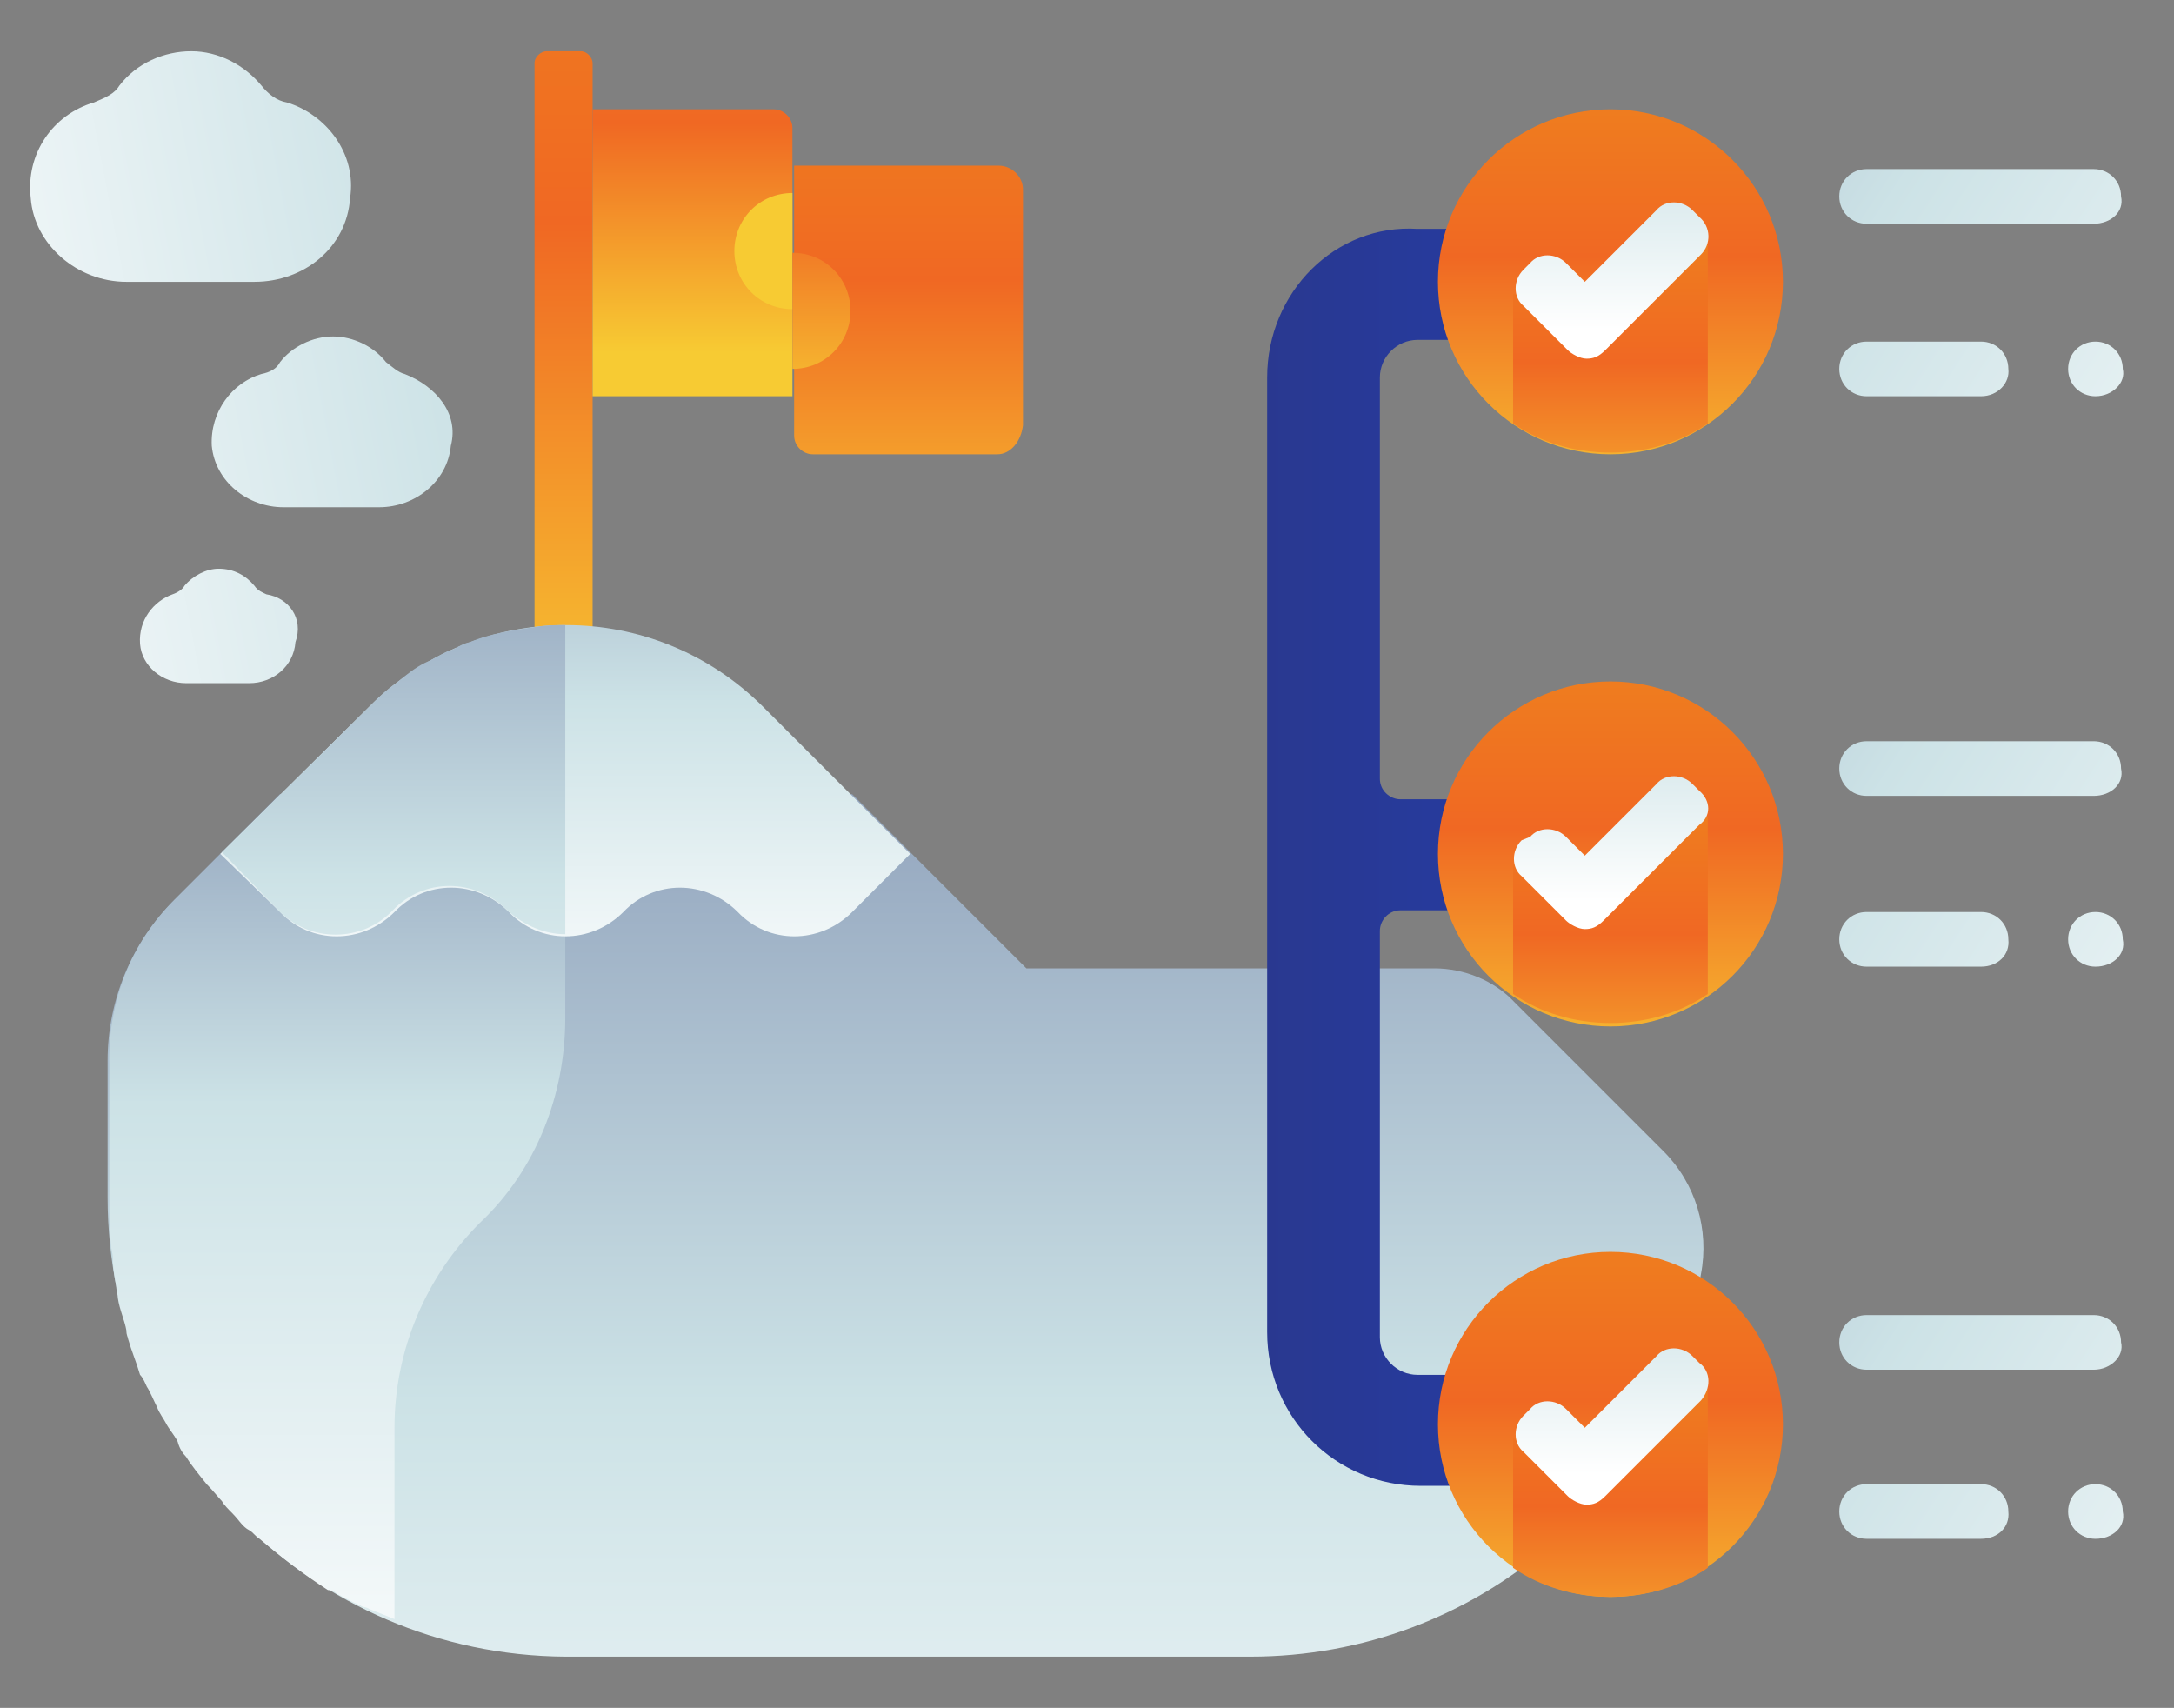 <?xml version="1.0" encoding="utf-8"?>
<!-- Generator: Adobe Illustrator 22.1.0, SVG Export Plug-In . SVG Version: 6.00 Build 0)  -->
<svg version="1.1" id="Layer_1" xmlns="http://www.w3.org/2000/svg" xmlns:xlink="http://www.w3.org/1999/xlink" x="0px" y="0px"
	 viewBox="0 0 127.3 100" style="enable-background:new 0 0 127.3 100;" xml:space="preserve">
<rect x="0" y="0" width="127.3" height="100" fill="#808080" stroke="none"/>
<style type="text/css">
	.st0{fill:url(#SVGID_1_);}
	.st1{fill:url(#SVGID_2_);}
	.st2{fill:url(#SVGID_3_);}
	.st3{fill:url(#SVGID_4_);}
	.st4{fill:url(#SVGID_5_);}
	.st5{fill:url(#SVGID_6_);}
	.st6{fill:url(#SVGID_7_);}
	.st7{fill:url(#SVGID_8_);}
	.st8{fill:url(#SVGID_9_);}
	.st9{fill:url(#SVGID_10_);}
	.st10{fill:url(#SVGID_11_);}
	.st11{fill:url(#SVGID_12_);}
	.st12{fill:url(#SVGID_13_);}
	.st13{fill:url(#SVGID_14_);}
	.st14{fill:url(#SVGID_15_);}
	.st15{fill:url(#SVGID_16_);}
	.st16{fill:url(#SVGID_17_);}
	.st17{fill:url(#SVGID_18_);}
	.st18{fill:url(#SVGID_19_);}
	.st19{fill:url(#SVGID_20_);}
	.st20{fill:url(#SVGID_21_);}
	.st21{fill:url(#SVGID_22_);}
	.st22{fill:url(#SVGID_23_);}
	.st23{fill:url(#SVGID_24_);}
	.st24{fill:url(#SVGID_25_);}
	.st25{fill:url(#SVGID_26_);}
	.st26{fill:url(#SVGID_27_);}
	.st27{fill:url(#SVGID_28_);}
	.st28{fill:url(#SVGID_29_);}
	.st29{fill:url(#SVGID_30_);}
	.st30{fill:url(#SVGID_31_);}
</style>
<linearGradient id="SVGID_1_" gradientUnits="userSpaceOnUse" x1="53.051" y1="-20.933" x2="53.051" y2="58.264" gradientTransform="matrix(1 0 0 -1 0 102)">
	<stop  offset="0" style="stop-color:#FFFFFF"/>
	<stop  offset="0.516" style="stop-color:#CCE2E6"/>
	<stop  offset="1" style="stop-color:#8FA1BB"/>
</linearGradient>
<path class="st0" d="M10.2,52.7l6.2-6.2h33.5l10.2,10.2H84c1.7,0,3.5,0.7,4.7,2l8.7,8.7c1.9,1.9,2.7,4.6,2.2,7.2
	C97.6,87.4,86.5,97,73.2,97H54.8H33.1C18.3,96.9,6.3,84.9,6.3,70.1v-8C6.3,58.6,7.7,55.2,10.2,52.7z"/>
<linearGradient id="SVGID_2_" gradientUnits="userSpaceOnUse" x1="492.485" y1="-1.405" x2="492.485" y2="57.993" gradientTransform="matrix(-1 0 0 -1 512.117 102)">
	<stop  offset="0" style="stop-color:#FFFFFF"/>
	<stop  offset="0.653" style="stop-color:#CCE2E6"/>
	<stop  offset="1" style="stop-color:#8FA1BB"/>
</linearGradient>
<path class="st1" d="M10.2,52.7l6.2-6.2h16.7v13.1c0,4.5-1.7,8.9-5,12l0,0c-3.2,3.2-5,7.5-5,12v11.2c-0.5-0.2-1-0.4-1.5-0.6
	c-0.1-0.1-0.4-0.1-0.5-0.2c-0.5-0.2-1-0.5-1.4-0.7c-0.1-0.1-0.2-0.2-0.5-0.2c-1.4-0.9-2.7-1.9-4-3c-0.2-0.1-0.4-0.4-0.6-0.5
	c-0.4-0.2-0.6-0.6-1-1c-0.2-0.2-0.5-0.5-0.6-0.7c-0.2-0.2-0.5-0.6-0.9-1c-0.4-0.5-0.9-1.1-1.2-1.6c-0.2-0.2-0.4-0.5-0.5-0.9
	c-0.2-0.4-0.5-0.7-0.7-1.1c-0.1-0.2-0.4-0.6-0.5-0.9c-0.2-0.4-0.4-0.9-0.6-1.2c-0.1-0.2-0.2-0.5-0.4-0.7c-0.2-0.7-0.5-1.4-0.7-2.1
	c0-0.1-0.1-0.2-0.1-0.5c-0.1-0.6-0.4-1.2-0.5-1.9c0-0.2-0.1-0.5-0.1-0.7c-0.1-0.6-0.2-1.1-0.2-1.7c0-0.2-0.1-0.5-0.1-0.7
	c-0.1-0.9-0.1-1.6-0.1-2.5v-8C6.3,58.6,7.7,55.2,10.2,52.7z"/>
<linearGradient id="SVGID_3_" gradientUnits="userSpaceOnUse" x1="48.967" y1="57.618" x2="48.967" y2="121.046" gradientTransform="matrix(1 0 0 -1 -15.933 102)">
	<stop  offset="0" style="stop-color:#F7CB33"/>
	<stop  offset="0.494" style="stop-color:#F06823"/>
	<stop  offset="1" style="stop-color:#EE8E1B"/>
</linearGradient>
<path class="st2" d="M34.7,37.3h-3.4V3.7c0-0.4,0.4-0.7,0.7-0.7H34c0.4,0,0.7,0.4,0.7,0.7V37.3z"/>
<linearGradient id="SVGID_4_" gradientUnits="userSpaceOnUse" x1="56.51" y1="81.351" x2="56.51" y2="108.575" gradientTransform="matrix(1 0 0 -1 -15.933 102)">
	<stop  offset="0" style="stop-color:#F7CB33"/>
	<stop  offset="0.494" style="stop-color:#F06823"/>
	<stop  offset="1" style="stop-color:#EE8E1B"/>
</linearGradient>
<path class="st3" d="M46.4,23.2H34.7V6.4h10.6c0.6,0,1.1,0.5,1.1,1.1V23.2z"/>
<linearGradient id="SVGID_5_" gradientUnits="userSpaceOnUse" x1="69.039" y1="66.553" x2="69.039" y2="105.081" gradientTransform="matrix(1 0 0 -1 -15.933 102)">
	<stop  offset="0" style="stop-color:#F7CB33"/>
	<stop  offset="0.494" style="stop-color:#F06823"/>
	<stop  offset="1" style="stop-color:#EE8E1B"/>
</linearGradient>
<path class="st4" d="M58.4,26.6H47.6c-0.6,0-1.1-0.5-1.1-1.1V9.7h12c0.7,0,1.4,0.6,1.4,1.4v13.8C59.8,25.8,59.2,26.6,58.4,26.6z"/>
<linearGradient id="SVGID_6_" gradientUnits="userSpaceOnUse" x1="479.02" y1="41.703" x2="479.02" y2="78.865" gradientTransform="matrix(-1 0 0 -1 512.117 102)">
	<stop  offset="0" style="stop-color:#FFFFFF"/>
	<stop  offset="0.516" style="stop-color:#CCE2E6"/>
	<stop  offset="1" style="stop-color:#8FA1BB"/>
</linearGradient>
<path class="st5" d="M21.6,41.4c6.4-6.4,16.7-6.4,23.1,0l8.6,8.6l-3.4,3.4c-1.9,1.9-4.9,1.9-6.7,0l0,0c-1.9-1.9-4.9-1.9-6.7,0l0,0
	c-1.9,1.9-4.9,1.9-6.7,0l0,0c-1.9-1.9-4.9-1.9-6.7,0l0,0c-1.9,1.9-4.9,1.9-6.7,0L12.9,50L21.6,41.4z"/>
<linearGradient id="SVGID_7_" gradientUnits="userSpaceOnUse" x1="488.994" y1="28.609" x2="488.994" y2="71.459" gradientTransform="matrix(-1 0 0 -1 512.117 102)">
	<stop  offset="0" style="stop-color:#FFFFFF"/>
	<stop  offset="0.516" style="stop-color:#CCE2E6"/>
	<stop  offset="1" style="stop-color:#8FA1BB"/>
</linearGradient>
<path class="st6" d="M21.6,41.4c0.5-0.5,1-1,1.6-1.4c0.6-0.5,1.1-0.9,1.7-1.2c0.5-0.2,0.9-0.5,1.4-0.7c0.4-0.1,0.7-0.4,1.2-0.5
	c1.2-0.5,2.5-0.7,3.9-0.9c0.6-0.1,1.2-0.1,1.7-0.1v18.1c-1.2,0-2.4-0.5-3.4-1.4c-1.9-1.9-4.9-1.9-6.7,0s-4.9,1.9-6.7,0L13,49.9
	L21.6,41.4z"/>
<linearGradient id="SVGID_8_" gradientUnits="userSpaceOnUse" x1="60.686" y1="95.591" x2="60.686" y2="109.569" gradientTransform="matrix(1 0 0 -1 -15.933 102)">
	<stop  offset="0" style="stop-color:#F7CB33"/>
	<stop  offset="0.494" style="stop-color:#F06823"/>
	<stop  offset="1" style="stop-color:#EE8E1B"/>
</linearGradient>
<path class="st7" d="M46.4,18.1c-1.9,0-3.4-1.5-3.4-3.4s1.5-3.4,3.4-3.4"/>
<linearGradient id="SVGID_9_" gradientUnits="userSpaceOnUse" x1="64.052" y1="77.163" x2="64.052" y2="102.875" gradientTransform="matrix(1 0 0 -1 -15.933 102)">
	<stop  offset="0" style="stop-color:#F7CB33"/>
	<stop  offset="0.494" style="stop-color:#F06823"/>
	<stop  offset="1" style="stop-color:#EE8E1B"/>
</linearGradient>
<path class="st8" d="M46.4,14.8c1.9,0,3.4,1.5,3.4,3.4c0,1.9-1.5,3.4-3.4,3.4"/>
<linearGradient id="SVGID_10_" gradientUnits="userSpaceOnUse" x1="4.365" y1="87.553" x2="73.423" y2="100.769" gradientTransform="matrix(1 0 0 -1 -15.933 102)">
	<stop  offset="0" style="stop-color:#FFFFFF"/>
	<stop  offset="0.516" style="stop-color:#CCE2E6"/>
	<stop  offset="1" style="stop-color:#8FA1BB"/>
</linearGradient>
<path class="st9" d="M16.8,6c-0.6-0.1-1.1-0.5-1.5-1c-1-1.2-2.5-2-4.1-2S8,3.7,7,5C6.7,5.5,6.2,5.7,5.5,6c-2.4,0.7-4,3-3.7,5.6
	c0.2,2.7,2.7,4.9,5.6,4.9h7.5c2.9,0,5.4-2,5.6-4.9C20.9,9,19.1,6.7,16.8,6z"/>
<linearGradient id="SVGID_11_" gradientUnits="userSpaceOnUse" x1="7.415" y1="71.613" x2="76.474" y2="84.829" gradientTransform="matrix(1 0 0 -1 -15.933 102)">
	<stop  offset="0" style="stop-color:#FFFFFF"/>
	<stop  offset="0.516" style="stop-color:#CCE2E6"/>
	<stop  offset="1" style="stop-color:#8FA1BB"/>
</linearGradient>
<path class="st10" d="M23.7,21.9c-0.4-0.1-0.7-0.4-1.1-0.7c-0.7-0.9-1.9-1.5-3.1-1.5c-1.2,0-2.4,0.6-3.1,1.5
	c-0.2,0.4-0.6,0.6-1.1,0.7c-1.7,0.5-3,2.2-2.9,4.2c0.2,2.1,2.1,3.6,4.2,3.6h5.6c2.1,0,4-1.5,4.2-3.6C26.9,24.2,25.5,22.6,23.7,21.9z
	"/>
<linearGradient id="SVGID_12_" gradientUnits="userSpaceOnUse" x1="9.36" y1="61.453" x2="78.419" y2="74.669" gradientTransform="matrix(1 0 0 -1 -15.933 102)">
	<stop  offset="0" style="stop-color:#FFFFFF"/>
	<stop  offset="0.516" style="stop-color:#CCE2E6"/>
	<stop  offset="1" style="stop-color:#8FA1BB"/>
</linearGradient>
<path class="st11" d="M15.6,34.8c-0.2-0.1-0.5-0.2-0.7-0.5c-0.5-0.6-1.2-1-2.1-1c-0.7,0-1.5,0.4-2,1c-0.1,0.2-0.4,0.4-0.7,0.5
	c-1.1,0.4-2,1.5-1.9,2.9C8.3,39,9.5,40,10.9,40h3.7c1.4,0,2.6-1,2.7-2.4C17.8,36.2,16.9,35,15.6,34.8z"/>
<linearGradient id="SVGID_13_" gradientUnits="userSpaceOnUse" x1="-35.061" y1="275.327" x2="-35.061" y2="348.76" gradientTransform="matrix(0 -1 -1 0 359 15)">
	<stop  offset="0" style="stop-color:#273A9B"/>
	<stop  offset="0.56" style="stop-color:#30336B"/>
	<stop  offset="1" style="stop-color:#1A2C42"/>
</linearGradient>
<path class="st12" d="M74.2,22.1v55.9c0,5,4,9,9,9h2.2c1.2,0,2.2-1,2.2-2.2v-2.1c0-1.2-1-2.2-2.2-2.2h-2.4c-1.2,0-2.2-1-2.2-2.2
	V54.5c0-0.6,0.5-1.2,1.2-1.2h3.2c1.2,0,2.2-1,2.2-2.2v-2.1c0-1.2-1-2.2-2.2-2.2h-3.2c-0.6,0-1.2-0.5-1.2-1.2V22.1
	c0-1.2,1-2.2,2.2-2.2h2.2c1.2,0,2.2-1,2.2-2.2v-2.1c0-1.2-1-2.2-2.2-2.2h-2.2C78.2,13.1,74.2,17.1,74.2,22.1z"/>
<g>
	<g>
		
			<linearGradient id="SVGID_14_" gradientUnits="userSpaceOnUse" x1="94.309" y1="71.216" x2="94.309" y2="103.068" gradientTransform="matrix(1 0 0 -1 0 102)">
			<stop  offset="0" style="stop-color:#F7CB33"/>
			<stop  offset="0.494" style="stop-color:#F06823"/>
			<stop  offset="1" style="stop-color:#EE8E1B"/>
		</linearGradient>
		<circle class="st13" cx="94.3" cy="16.5" r="10.1"/>
		
			<linearGradient id="SVGID_15_" gradientUnits="userSpaceOnUse" x1="94.309" y1="68.042" x2="94.309" y2="93.871" gradientTransform="matrix(1 0 0 -1 0 102)">
			<stop  offset="0" style="stop-color:#F7CB33"/>
			<stop  offset="0.494" style="stop-color:#F06823"/>
			<stop  offset="1" style="stop-color:#EE8E1B"/>
		</linearGradient>
		<path class="st14" d="M88.6,17.2v7.6c1.6,1.1,3.6,1.7,5.7,1.7s4.1-0.6,5.7-1.7V14.3l-8,4.1L88.6,17.2z"/>
		
			<linearGradient id="SVGID_16_" gradientUnits="userSpaceOnUse" x1="94.38" y1="82.693" x2="94.38" y2="110.526" gradientTransform="matrix(1 0 0 -1 0 102)">
			<stop  offset="0" style="stop-color:#FFFFFF"/>
			<stop  offset="0.406" style="stop-color:#CCE2E6"/>
			<stop  offset="1" style="stop-color:#8FA1BB"/>
		</linearGradient>
		<path class="st15" d="M99.5,12.7l-0.4-0.4c-0.6-0.6-1.6-0.6-2.1,0l-4.2,4.2l-1.1-1.1c-0.6-0.6-1.6-0.6-2.1,0l-0.4,0.4
			c-0.6,0.6-0.6,1.6,0,2.1l2.2,2.2l0,0l0.4,0.4c0.2,0.2,0.7,0.5,1.1,0.5c0.4,0,0.7-0.1,1.1-0.5l0.4-0.4l0,0l5.2-5.2
			C100.2,14.3,100.2,13.3,99.5,12.7z"/>
	</g>
	<g>
		
			<linearGradient id="SVGID_17_" gradientUnits="userSpaceOnUse" x1="138.388" y1="63.517" x2="77.148" y2="103.723" gradientTransform="matrix(1 0 0 -1 0 102)">
			<stop  offset="0" style="stop-color:#FFFFFF"/>
			<stop  offset="0.516" style="stop-color:#CCE2E6"/>
			<stop  offset="1" style="stop-color:#8FA1BB"/>
		</linearGradient>
		<path class="st16" d="M116,23.2h-6.7c-0.9,0-1.6-0.7-1.6-1.6l0,0c0-0.9,0.7-1.6,1.6-1.6h6.7c0.9,0,1.6,0.7,1.6,1.6l0,0
			C117.7,22.4,117,23.2,116,23.2z"/>
		
			<linearGradient id="SVGID_18_" gradientUnits="userSpaceOnUse" x1="144.016" y1="72.089" x2="82.776" y2="112.295" gradientTransform="matrix(1 0 0 -1 0 102)">
			<stop  offset="0" style="stop-color:#FFFFFF"/>
			<stop  offset="0.516" style="stop-color:#CCE2E6"/>
			<stop  offset="1" style="stop-color:#8FA1BB"/>
		</linearGradient>
		<path class="st17" d="M122.6,13.1h-13.3c-0.9,0-1.6-0.7-1.6-1.6l0,0c0-0.9,0.7-1.6,1.6-1.6h13.3c0.9,0,1.6,0.7,1.6,1.6l0,0
			C124.4,12.4,123.6,13.1,122.6,13.1z"/>
		
			<linearGradient id="SVGID_19_" gradientUnits="userSpaceOnUse" x1="141.429" y1="68.15" x2="80.19" y2="108.356" gradientTransform="matrix(1 0 0 -1 0 102)">
			<stop  offset="0" style="stop-color:#FFFFFF"/>
			<stop  offset="0.516" style="stop-color:#CCE2E6"/>
			<stop  offset="1" style="stop-color:#8FA1BB"/>
		</linearGradient>
		<path class="st18" d="M122.7,23.2L122.7,23.2c-0.9,0-1.6-0.7-1.6-1.6l0,0c0-0.9,0.7-1.6,1.6-1.6l0,0c0.9,0,1.6,0.7,1.6,1.6l0,0
			C124.5,22.4,123.7,23.2,122.7,23.2z"/>
	</g>
</g>
<g>
	<g>
		
			<linearGradient id="SVGID_20_" gradientUnits="userSpaceOnUse" x1="94.309" y1="37.711" x2="94.309" y2="69.562" gradientTransform="matrix(1 0 0 -1 0 102)">
			<stop  offset="0" style="stop-color:#F7CB33"/>
			<stop  offset="0.494" style="stop-color:#F06823"/>
			<stop  offset="1" style="stop-color:#EE8E1B"/>
		</linearGradient>
		<circle class="st19" cx="94.3" cy="50" r="10.1"/>
		
			<linearGradient id="SVGID_21_" gradientUnits="userSpaceOnUse" x1="94.309" y1="34.537" x2="94.309" y2="60.366" gradientTransform="matrix(1 0 0 -1 0 102)">
			<stop  offset="0" style="stop-color:#F7CB33"/>
			<stop  offset="0.494" style="stop-color:#F06823"/>
			<stop  offset="1" style="stop-color:#EE8E1B"/>
		</linearGradient>
		<path class="st20" d="M88.6,50.6v7.6c1.6,1.1,3.6,1.7,5.7,1.7s4.1-0.6,5.7-1.7V47.8l-8,4.1L88.6,50.6z"/>
		
			<linearGradient id="SVGID_22_" gradientUnits="userSpaceOnUse" x1="94.309" y1="49.188" x2="94.309" y2="77.021" gradientTransform="matrix(1 0 0 -1 0 102)">
			<stop  offset="0" style="stop-color:#FFFFFF"/>
			<stop  offset="0.406" style="stop-color:#CCE2E6"/>
			<stop  offset="1" style="stop-color:#8FA1BB"/>
		</linearGradient>
		<path class="st21" d="M99.5,46.3l-0.4-0.4c-0.6-0.6-1.6-0.6-2.1,0l-4.2,4.2L91.7,49c-0.6-0.6-1.6-0.6-2.1,0l-0.5,0.2
			c-0.6,0.6-0.6,1.6,0,2.1l2.2,2.2l0,0l0.4,0.4c0.2,0.2,0.7,0.5,1.1,0.5s0.7-0.1,1.1-0.5l0.4-0.4l0,0l5.2-5.2
			C100.2,47.8,100.2,46.9,99.5,46.3z"/>
	</g>
	<g>
		
			<linearGradient id="SVGID_23_" gradientUnits="userSpaceOnUse" x1="138.431" y1="30.078" x2="77.191" y2="70.284" gradientTransform="matrix(1 0 0 -1 0 102)">
			<stop  offset="0" style="stop-color:#FFFFFF"/>
			<stop  offset="0.516" style="stop-color:#CCE2E6"/>
			<stop  offset="1" style="stop-color:#8FA1BB"/>
		</linearGradient>
		<path class="st22" d="M116,56.6h-6.7c-0.9,0-1.6-0.7-1.6-1.6l0,0c0-0.9,0.7-1.6,1.6-1.6h6.7c0.9,0,1.6,0.7,1.6,1.6l0,0
			C117.7,55.9,117,56.6,116,56.6z"/>
		
			<linearGradient id="SVGID_24_" gradientUnits="userSpaceOnUse" x1="144.001" y1="38.563" x2="82.762" y2="78.769" gradientTransform="matrix(1 0 0 -1 0 102)">
			<stop  offset="0" style="stop-color:#FFFFFF"/>
			<stop  offset="0.516" style="stop-color:#CCE2E6"/>
			<stop  offset="1" style="stop-color:#8FA1BB"/>
		</linearGradient>
		<path class="st23" d="M122.6,46.6h-13.3c-0.9,0-1.6-0.7-1.6-1.6l0,0c0-0.9,0.7-1.6,1.6-1.6h13.3c0.9,0,1.6,0.7,1.6,1.6l0,0
			C124.4,45.9,123.6,46.6,122.6,46.6z"/>
		
			<linearGradient id="SVGID_25_" gradientUnits="userSpaceOnUse" x1="141.472" y1="34.71" x2="80.233" y2="74.916" gradientTransform="matrix(1 0 0 -1 0 102)">
			<stop  offset="0" style="stop-color:#FFFFFF"/>
			<stop  offset="0.516" style="stop-color:#CCE2E6"/>
			<stop  offset="1" style="stop-color:#8FA1BB"/>
		</linearGradient>
		<path class="st24" d="M122.7,56.6L122.7,56.6c-0.9,0-1.6-0.7-1.6-1.6l0,0c0-0.9,0.7-1.6,1.6-1.6l0,0c0.9,0,1.6,0.7,1.6,1.6l0,0
			C124.5,55.9,123.7,56.6,122.7,56.6z"/>
	</g>
</g>
<g>
	<g>
		
			<linearGradient id="SVGID_26_" gradientUnits="userSpaceOnUse" x1="94.309" y1="4.206" x2="94.309" y2="36.057" gradientTransform="matrix(1 0 0 -1 0 102)">
			<stop  offset="0" style="stop-color:#F7CB33"/>
			<stop  offset="0.494" style="stop-color:#F06823"/>
			<stop  offset="1" style="stop-color:#EE8E1B"/>
		</linearGradient>
		<circle class="st25" cx="94.3" cy="83.4" r="10.1"/>
		
			<linearGradient id="SVGID_27_" gradientUnits="userSpaceOnUse" x1="94.309" y1="1.032" x2="94.309" y2="26.861" gradientTransform="matrix(1 0 0 -1 0 102)">
			<stop  offset="0" style="stop-color:#F7CB33"/>
			<stop  offset="0.494" style="stop-color:#F06823"/>
			<stop  offset="1" style="stop-color:#EE8E1B"/>
		</linearGradient>
		<path class="st26" d="M88.6,84.2v7.6c1.6,1.1,3.6,1.7,5.7,1.7s4.1-0.6,5.7-1.7V81.3l-8,4.1L88.6,84.2z"/>
		
			<linearGradient id="SVGID_28_" gradientUnits="userSpaceOnUse" x1="94.38" y1="15.682" x2="94.38" y2="43.516" gradientTransform="matrix(1 0 0 -1 0 102)">
			<stop  offset="0" style="stop-color:#FFFFFF"/>
			<stop  offset="0.406" style="stop-color:#CCE2E6"/>
			<stop  offset="1" style="stop-color:#8FA1BB"/>
		</linearGradient>
		<path class="st27" d="M99.5,79.8l-0.4-0.4c-0.6-0.6-1.6-0.6-2.1,0l-4.2,4.2l-1.1-1.1c-0.6-0.6-1.6-0.6-2.1,0l-0.4,0.4
			c-0.6,0.6-0.6,1.6,0,2.1l2.2,2.2l0,0l0.4,0.4c0.2,0.2,0.7,0.5,1.1,0.5c0.4,0,0.7-0.1,1.1-0.5l0.4-0.4l0,0l5.2-5.2
			C100.2,81.3,100.2,80.3,99.5,79.8z"/>
	</g>
	<g>
		
			<linearGradient id="SVGID_29_" gradientUnits="userSpaceOnUse" x1="138.417" y1="-3.449" x2="77.177" y2="36.757" gradientTransform="matrix(1 0 0 -1 0 102)">
			<stop  offset="0" style="stop-color:#FFFFFF"/>
			<stop  offset="0.516" style="stop-color:#CCE2E6"/>
			<stop  offset="1" style="stop-color:#8FA1BB"/>
		</linearGradient>
		<path class="st28" d="M116,90.1h-6.7c-0.9,0-1.6-0.7-1.6-1.6l0,0c0-0.9,0.7-1.6,1.6-1.6h6.7c0.9,0,1.6,0.7,1.6,1.6l0,0
			C117.7,89.4,117,90.1,116,90.1z"/>
		
			<linearGradient id="SVGID_30_" gradientUnits="userSpaceOnUse" x1="143.987" y1="5.036" x2="82.748" y2="45.242" gradientTransform="matrix(1 0 0 -1 0 102)">
			<stop  offset="0" style="stop-color:#FFFFFF"/>
			<stop  offset="0.516" style="stop-color:#CCE2E6"/>
			<stop  offset="1" style="stop-color:#8FA1BB"/>
		</linearGradient>
		<path class="st29" d="M122.6,80.2h-13.3c-0.9,0-1.6-0.7-1.6-1.6l0,0c0-0.9,0.7-1.6,1.6-1.6h13.3c0.9,0,1.6,0.7,1.6,1.6l0,0
			C124.4,79.4,123.6,80.2,122.6,80.2z"/>
		
			<linearGradient id="SVGID_31_" gradientUnits="userSpaceOnUse" x1="141.458" y1="1.184" x2="80.219" y2="41.39" gradientTransform="matrix(1 0 0 -1 0 102)">
			<stop  offset="0" style="stop-color:#FFFFFF"/>
			<stop  offset="0.516" style="stop-color:#CCE2E6"/>
			<stop  offset="1" style="stop-color:#8FA1BB"/>
		</linearGradient>
		<path class="st30" d="M122.7,90.1L122.7,90.1c-0.9,0-1.6-0.7-1.6-1.6l0,0c0-0.9,0.7-1.6,1.6-1.6l0,0c0.9,0,1.6,0.7,1.6,1.6l0,0
			C124.5,89.4,123.7,90.1,122.7,90.1z"/>
	</g>
</g>
</svg>
